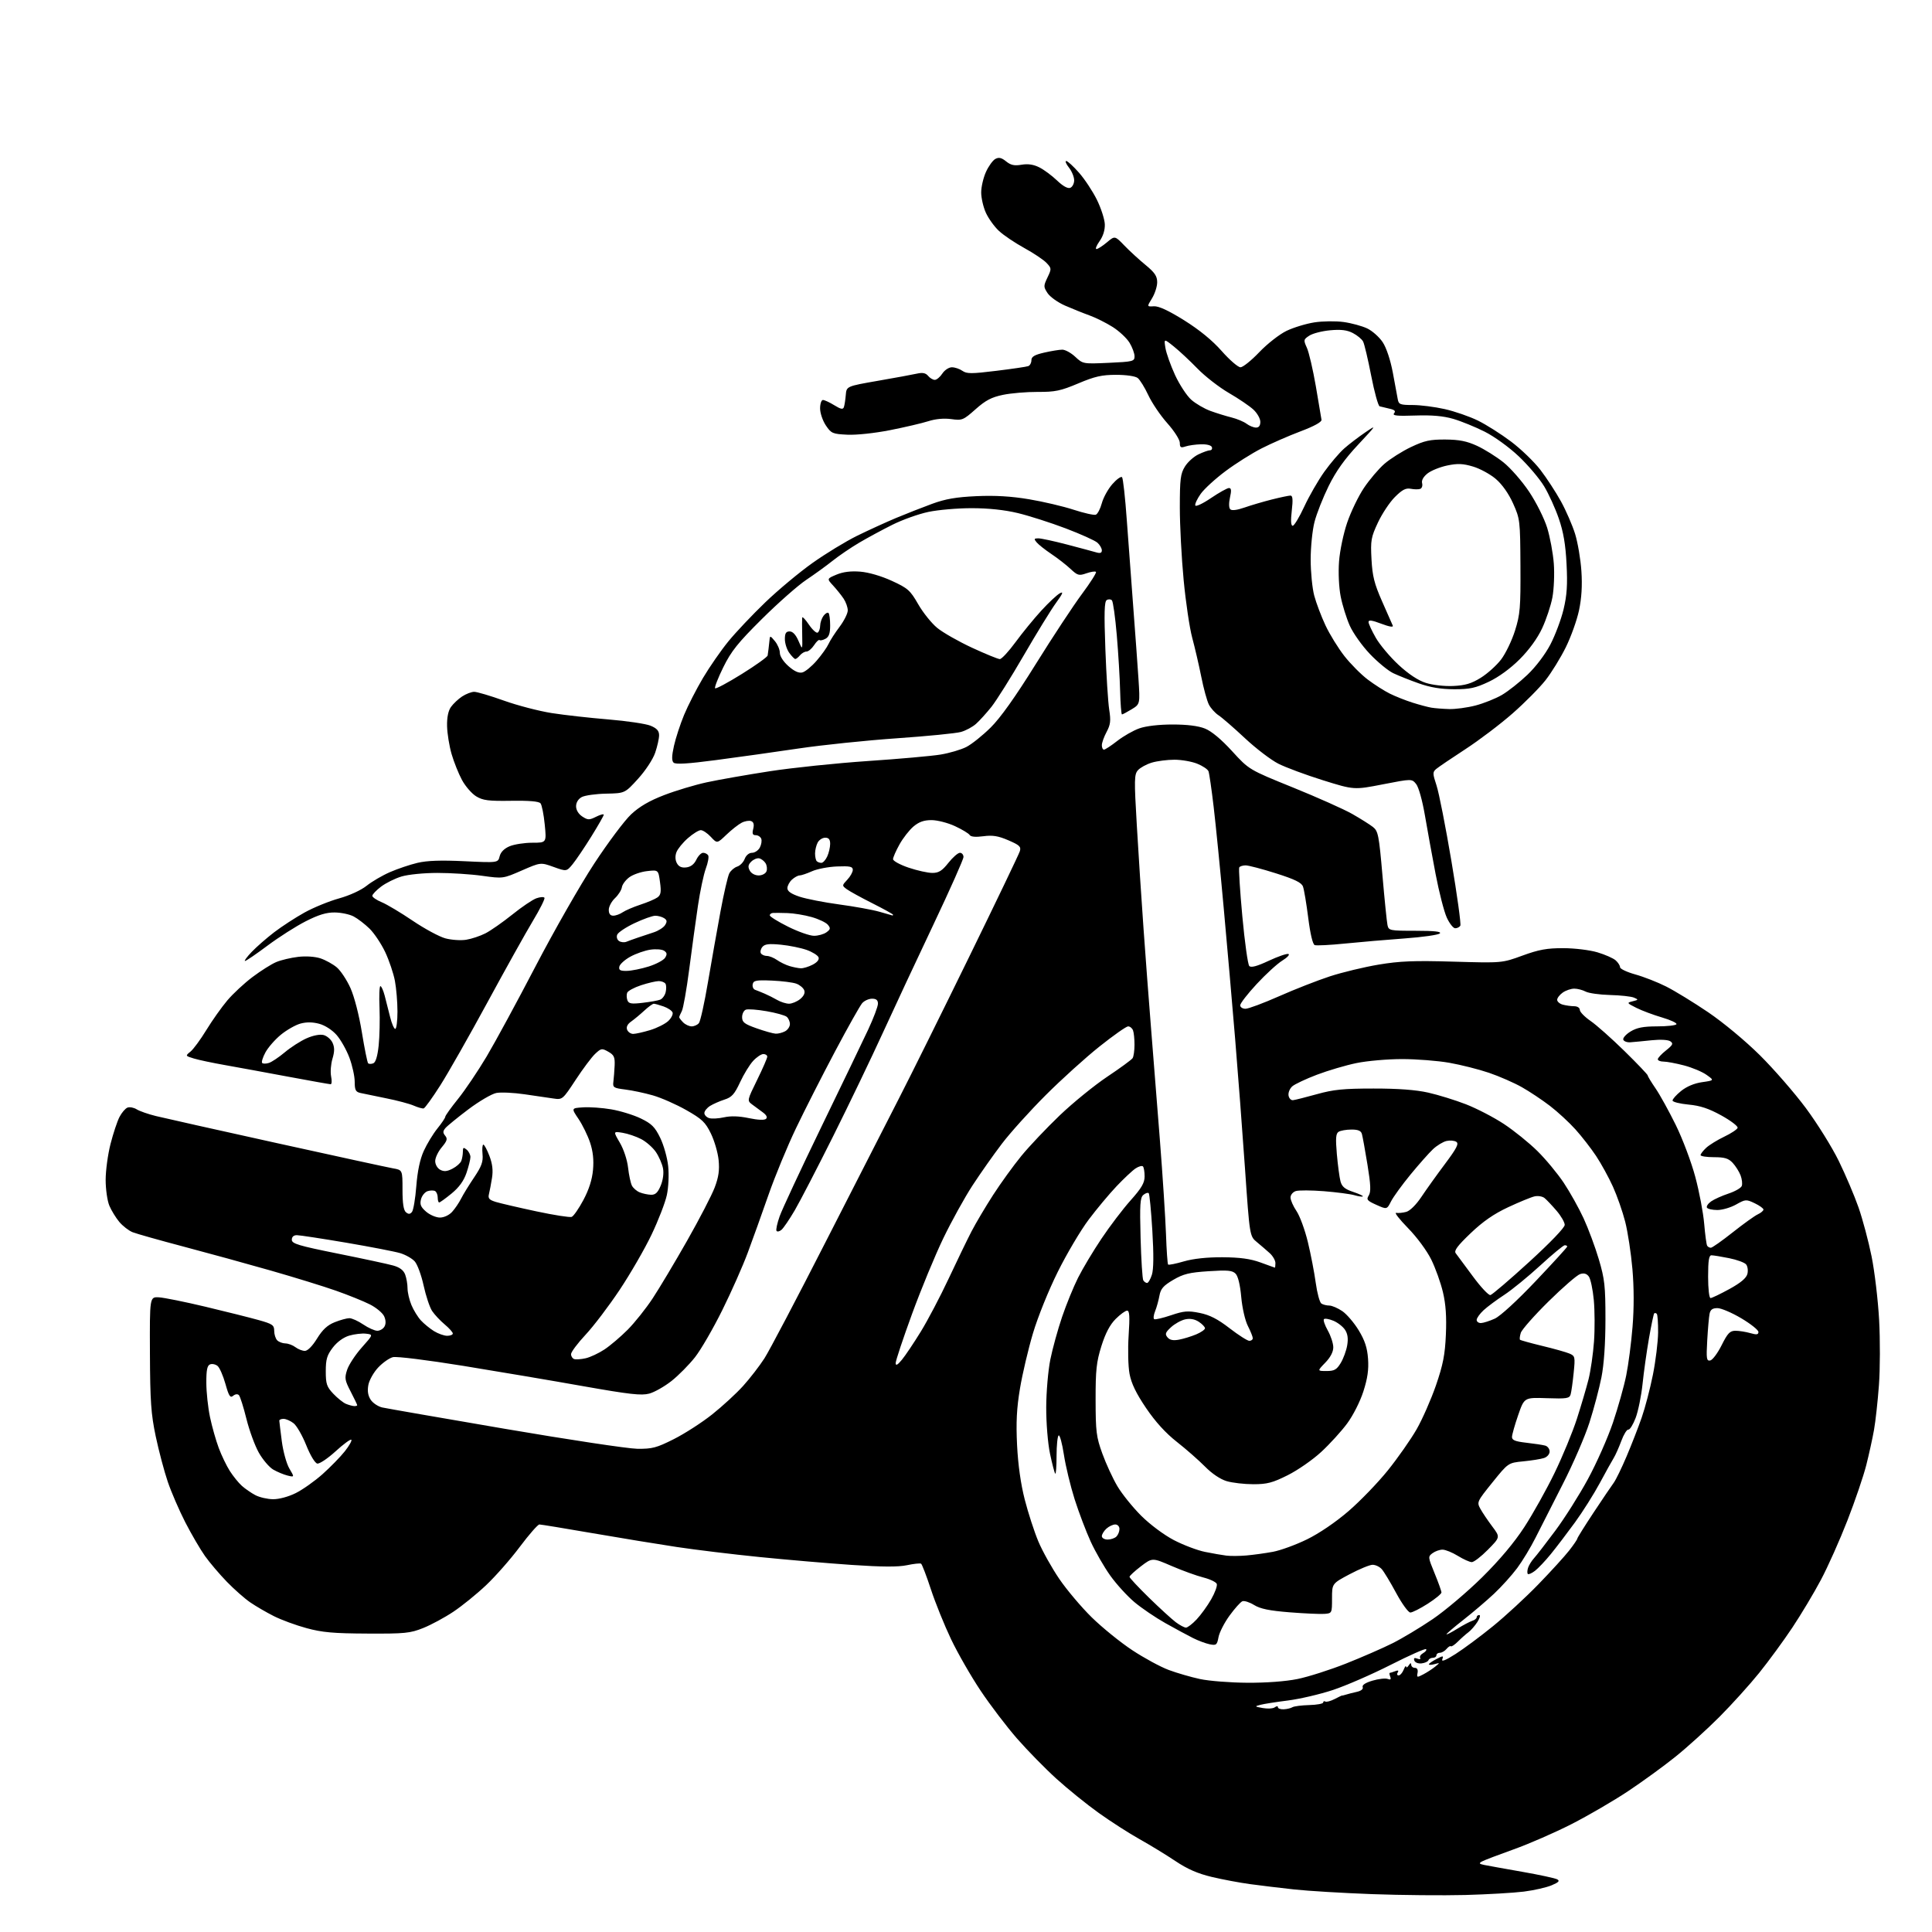 <?xml version="1.0" encoding="UTF-8" standalone="no"?>
<svg 
  version="1.1" 
  xmlns="http://www.w3.org/2000/svg" 
  xmlns:xlink="http://www.w3.org/1999/xlink" 
  xmlns:svg="http://www.w3.org/2000/svg"
  xmlns:rdf="http://www.w3.org/1999/02/22-rdf-syntax-ns#"
  xmlns:cc="http://creativecommons.org/ns#"
  xmlns:dc="http://purl.org/dc/elements/1.1/"
  viewBox="0 0 768 768"
  width="768"
  height="768"
>
<style>svg {background-color: white; }</style>"
<path stroke="none" fill="black" fill-rule="evenodd" d="M582.50,753.29C573.70,753.52 557.05,753.37 545.50,752.95C533.95,752.52 520.00,751.69 514.50,751.09C509.00,750.49 501.12,749.54 497.00,748.98C492.88,748.43 485.99,747.13 481.69,746.11C476.09,744.77 471.99,742.98 467.19,739.76C463.51,737.30 457.12,733.40 453.00,731.10C448.88,728.80 441.59,724.12 436.80,720.70C432.02,717.28 424.43,711.15 419.94,707.07C415.45,703.00 408.41,695.81 404.29,691.10C400.17,686.38 393.67,677.85 389.84,672.12C386.01,666.40 380.71,657.17 378.06,651.61C375.41,646.05 371.80,637.12 370.04,631.76C368.28,626.40 366.52,621.82 366.14,621.59C365.75,621.35 363.23,621.62 360.54,622.19C357.07,622.93 350.65,622.90 338.57,622.08C329.18,621.44 312.73,620.03 302.00,618.95C291.27,617.87 276.43,616.07 269.00,614.95C261.57,613.83 246.50,611.36 235.51,609.46C224.51,607.56 215.02,606.00 214.41,606.00C213.80,606.00 210.30,610.00 206.63,614.89C202.97,619.79 196.93,626.65 193.22,630.15C189.51,633.66 183.66,638.40 180.22,640.69C176.78,642.99 171.39,645.90 168.24,647.16C163.03,649.24 160.98,649.45 146.00,649.37C132.58,649.31 128.07,648.91 121.85,647.21C117.64,646.07 111.79,643.92 108.85,642.43C105.91,640.95 101.70,638.50 99.50,636.99C97.29,635.48 93.10,631.79 90.18,628.78C87.27,625.78 83.35,621.17 81.48,618.54C79.61,615.91 76.09,609.87 73.65,605.13C71.22,600.38 68.08,593.12 66.68,589.00C65.28,584.88 63.13,576.77 61.91,571.00C60.03,562.07 59.69,557.13 59.60,538.00C59.50,515.50 59.50,515.50 63.19,515.71C65.23,515.83 73.55,517.51 81.69,519.45C89.84,521.39 99.31,523.77 102.75,524.73C108.34,526.29 109.00,526.75 109.00,529.04C109.00,530.45 109.54,532.14 110.20,532.80C110.86,533.46 112.32,534.01 113.45,534.03C114.58,534.05 116.37,534.72 117.44,535.53C118.51,536.34 120.20,537.00 121.20,537.00C122.30,537.00 124.21,535.06 126.03,532.10C128.22,528.55 130.16,526.75 133.05,525.60C135.24,524.72 137.87,524.00 138.88,524.00C139.89,524.00 142.38,525.12 144.40,526.50C146.43,527.88 148.95,529.00 149.99,529.00C151.04,529.00 152.33,528.24 152.84,527.31C153.45,526.23 153.40,524.78 152.70,523.23C152.09,521.91 149.55,519.80 147.05,518.53C144.55,517.26 138.49,514.81 133.60,513.09C128.70,511.36 117.00,507.75 107.60,505.06C98.19,502.37 82.62,498.09 73.00,495.55C63.38,493.01 54.25,490.43 52.73,489.83C51.21,489.23 48.83,487.39 47.44,485.75C46.06,484.10 44.27,481.18 43.46,479.26C42.66,477.33 42.00,472.73 42.00,469.04C42.00,465.34 42.87,458.90 43.94,454.72C45.01,450.54 46.61,445.72 47.50,444.01C48.38,442.30 49.82,440.62 50.68,440.29C51.55,439.96 53.20,440.27 54.34,440.98C55.48,441.69 58.91,442.89 61.96,443.64C65.01,444.39 86.62,449.23 110.00,454.39C133.38,459.55 154.19,464.08 156.25,464.44C160.00,465.09 160.00,465.09 160.00,472.92C160.00,478.33 160.42,481.11 161.37,481.89C162.40,482.74 162.99,482.71 163.77,481.76C164.33,481.07 165.11,476.45 165.49,471.50C165.96,465.51 166.95,460.83 168.46,457.50C169.71,454.75 172.14,450.75 173.86,448.61C175.59,446.47 177.00,444.37 177.00,443.93C177.00,443.49 179.29,440.29 182.09,436.82C184.89,433.34 189.99,425.77 193.43,420.00C196.86,414.23 205.65,398.02 212.95,384.00C220.26,369.98 230.72,351.66 236.20,343.31C241.68,334.96 248.28,326.14 250.88,323.71C254.16,320.64 258.13,318.32 263.99,316.07C268.60,314.29 276.23,312.00 280.94,310.98C285.65,309.96 296.93,307.98 306.00,306.58C315.07,305.18 332.62,303.36 345.00,302.52C357.38,301.69 370.38,300.53 373.90,299.95C377.42,299.37 382.02,298.01 384.14,296.93C386.25,295.85 390.59,292.39 393.78,289.23C397.68,285.38 403.58,277.09 411.77,263.93C418.47,253.16 426.72,240.65 430.09,236.12C433.46,231.59 435.97,227.64 435.66,227.33C435.35,227.02 433.64,227.28 431.86,227.90C428.91,228.93 428.36,228.78 425.56,226.16C423.88,224.58 420.45,221.91 417.94,220.23C415.44,218.55 412.79,216.46 412.07,215.58C410.94,214.23 411.04,214.00 412.75,214.00C413.85,214.00 418.96,215.10 424.12,216.45C429.28,217.80 434.51,219.21 435.75,219.57C437.36,220.04 438.00,219.82 438.00,218.77C438.00,217.97 437.21,216.60 436.25,215.74C435.29,214.87 429.60,212.31 423.62,210.04C417.63,207.77 409.08,205.03 404.62,203.96C399.34,202.69 392.94,202.01 386.32,202.01C380.71,202.00 372.95,202.67 369.07,203.49C365.19,204.30 358.74,206.60 354.75,208.60C350.76,210.59 344.80,213.81 341.50,215.76C338.20,217.71 333.48,220.92 331.00,222.90C328.52,224.88 323.80,228.30 320.51,230.50C317.21,232.70 309.30,239.68 302.93,246.00C293.31,255.55 290.69,258.82 287.51,265.26C285.41,269.53 283.95,273.28 284.27,273.60C284.59,273.92 289.38,271.35 294.92,267.90C300.47,264.45 305.07,261.14 305.15,260.56C305.23,259.98 305.39,258.82 305.50,258.00C305.61,257.18 305.79,255.60 305.89,254.50C306.06,252.60 306.17,252.62 308.03,254.86C309.11,256.16 310.00,258.25 310.00,259.51C310.00,260.86 311.41,263.03 313.44,264.82C315.79,266.88 317.55,267.67 318.97,267.30C320.12,267.00 322.67,264.90 324.63,262.63C326.60,260.36 328.72,257.38 329.35,256.00C329.97,254.62 331.95,251.55 333.74,249.17C335.53,246.79 337.00,243.86 337.00,242.65C337.00,241.44 336.26,239.33 335.35,237.97C334.44,236.61 332.56,234.27 331.18,232.77C328.66,230.04 328.66,230.04 332.55,228.41C335.17,227.32 338.24,226.94 341.97,227.24C345.27,227.50 350.32,228.97 354.50,230.89C360.89,233.82 361.81,234.63 365.00,240.19C366.92,243.54 370.33,247.78 372.57,249.61C374.81,251.45 381.03,254.99 386.39,257.48C391.76,259.96 396.73,262.00 397.45,262.00C398.17,262.00 400.98,258.96 403.70,255.25C406.42,251.54 411.03,245.90 413.96,242.71C416.88,239.53 420.19,236.43 421.32,235.83C422.86,235.00 422.49,235.93 419.81,239.62C417.85,242.30 412.07,251.70 406.97,260.50C401.87,269.30 396.07,278.52 394.10,281.00C392.12,283.47 389.38,286.50 388.00,287.73C386.62,288.97 383.93,290.42 382.00,290.96C380.07,291.51 368.60,292.64 356.50,293.48C344.40,294.32 326.85,296.14 317.50,297.53C308.15,298.92 293.37,301.00 284.66,302.14C273.31,303.64 268.52,303.92 267.75,303.15C266.97,302.37 267.02,300.48 267.92,296.45C268.61,293.37 270.42,287.84 271.94,284.17C273.46,280.50 276.84,273.90 279.45,269.50C282.06,265.10 286.61,258.54 289.56,254.93C292.52,251.31 299.11,244.34 304.22,239.43C309.33,234.52 317.78,227.47 323.01,223.77C328.23,220.06 336.18,215.22 340.68,213.00C345.18,210.79 352.16,207.60 356.18,205.91C360.21,204.23 366.65,201.70 370.50,200.29C375.81,198.34 380.07,197.60 388.16,197.23C395.59,196.90 401.93,197.27 409.04,198.46C414.66,199.40 422.64,201.27 426.79,202.63C430.94,203.98 434.91,204.87 435.61,204.60C436.32,204.32 437.39,202.27 437.99,200.04C438.59,197.80 440.48,194.38 442.19,192.44C443.90,190.49 445.63,189.26 446.03,189.70C446.44,190.14 447.30,197.93 447.94,207.00C448.59,216.07 449.74,231.60 450.50,241.50C451.26,251.40 452.18,264.09 452.55,269.70C453.21,279.90 453.21,279.90 449.85,281.95C448.01,283.07 446.27,283.99 446.00,284.00C445.73,284.00 445.40,279.84 445.27,274.75C445.15,269.66 444.55,259.65 443.94,252.50C443.33,245.35 442.46,239.11 442.00,238.64C441.55,238.16 440.62,238.12 439.94,238.54C438.99,239.12 438.87,243.65 439.40,258.05C439.78,268.36 440.47,279.19 440.93,282.12C441.62,286.51 441.44,288.05 439.89,290.95C438.85,292.89 438.00,295.26 438.00,296.24C438.00,297.21 438.38,298.00 438.84,298.00C439.30,298.00 441.68,296.44 444.13,294.53C446.58,292.62 450.53,290.37 452.92,289.53C455.56,288.60 460.72,288.00 466.11,288.00C471.93,288.00 476.34,288.55 479.01,289.62C481.59,290.65 485.50,293.91 489.78,298.60C496.50,305.96 496.50,305.96 514.00,313.05C523.62,316.95 534.20,321.67 537.50,323.54C540.80,325.42 544.52,327.76 545.77,328.74C547.84,330.38 548.16,331.98 549.55,348.02C550.38,357.63 551.28,366.51 551.55,367.75C552.02,369.91 552.45,370.00 562.72,370.00C570.21,370.00 573.08,370.32 572.35,371.05C571.77,371.63 565.49,372.53 558.40,373.04C551.30,373.56 540.64,374.47 534.70,375.07C528.76,375.68 523.32,375.95 522.62,375.69C521.83,375.38 520.85,371.26 520.04,364.85C519.32,359.16 518.38,353.56 517.95,352.41C517.37,350.84 514.70,349.54 507.20,347.16C501.72,345.42 496.30,344.00 495.17,344.00C494.04,344.00 492.90,344.36 492.62,344.80C492.35,345.24 492.90,354.01 493.85,364.29C494.80,374.56 496.04,383.44 496.61,384.01C497.34,384.74 499.70,384.10 504.31,381.94C507.98,380.23 511.51,379.00 512.16,379.22C512.82,379.44 511.72,380.63 509.72,381.86C507.72,383.10 503.14,387.29 499.54,391.18C495.94,395.06 493.00,398.86 493.00,399.62C493.00,400.38 493.95,401.00 495.10,401.00C496.26,401.00 502.27,398.76 508.46,396.02C514.66,393.27 523.75,389.72 528.66,388.11C533.57,386.51 542.28,384.41 548.01,383.45C556.46,382.04 562.07,381.81 577.75,382.27C597.08,382.83 597.08,382.83 605.21,379.86C611.73,377.48 614.92,376.90 621.42,376.91C625.94,376.92 631.92,377.65 635.00,378.56C638.02,379.46 641.29,380.90 642.25,381.75C643.21,382.61 644.00,383.84 644.00,384.49C644.00,385.14 646.74,386.43 650.08,387.36C653.43,388.29 658.94,390.45 662.33,392.16C665.72,393.87 673.23,398.46 679.00,402.37C685.06,406.48 693.77,413.72 699.60,419.49C705.15,425.00 713.37,434.45 717.87,440.50C722.36,446.55 728.25,456.00 730.94,461.50C733.63,467.00 737.17,475.33 738.81,480.02C740.44,484.71 742.77,493.44 743.98,499.42C745.19,505.40 746.54,516.77 746.98,524.69C747.41,532.60 747.38,544.30 746.90,550.68C746.43,557.05 745.55,565.02 744.95,568.39C744.36,571.75 742.97,578.05 741.88,582.38C740.78,586.72 737.42,596.62 734.39,604.38C731.37,612.15 726.63,622.77 723.85,628.00C721.08,633.23 715.96,641.77 712.48,647.00C709.00,652.23 703.08,660.31 699.32,664.98C695.57,669.64 688.45,677.52 683.50,682.49C678.55,687.46 670.67,694.59 666.00,698.34C661.33,702.10 652.82,708.28 647.10,712.08C641.38,715.88 631.31,721.74 624.71,725.11C618.12,728.47 607.76,732.99 601.70,735.15C595.63,737.32 589.96,739.48 589.10,739.96C587.81,740.68 587.98,740.94 590.01,741.35C591.38,741.63 598.12,742.84 605.00,744.05C611.88,745.25 618.17,746.61 619.00,747.06C620.15,747.68 619.62,748.25 616.76,749.45C614.71,750.31 609.76,751.43 605.76,751.94C601.77,752.44 591.30,753.05 582.50,753.29zM506.75,678.68C507.48,678.14 508.00,678.13 508.00,678.66C508.00,679.16 509.04,679.52 510.30,679.47C511.57,679.41 513.12,679.04 513.75,678.65C514.39,678.26 517.40,677.87 520.45,677.79C523.50,677.71 526.00,677.25 526.00,676.76C526.00,676.28 526.37,676.11 526.82,676.39C527.27,676.67 528.96,676.21 530.57,675.38C532.18,674.54 533.50,673.92 533.50,673.99C533.50,674.07 534.17,673.91 535.00,673.65C535.83,673.38 537.78,672.89 539.34,672.54C541.07,672.16 541.99,671.42 541.69,670.65C541.38,669.83 542.79,668.91 545.60,668.08C548.01,667.37 550.72,667.06 551.61,667.40C552.76,667.85 553.06,667.59 552.64,666.51C552.32,665.68 552.24,665.00 552.45,665.00C552.66,665.00 553.62,664.70 554.58,664.33C555.77,663.87 556.10,664.03 555.61,664.83C555.21,665.47 555.37,666.00 555.97,666.00C556.57,666.00 557.47,664.99 557.97,663.75C558.47,662.51 558.91,661.95 558.95,662.50C559.00,663.05 559.47,662.83 560.00,662.00C560.65,661.00 560.97,660.92 560.98,661.75C560.99,662.44 561.65,663.00 562.44,663.00C563.35,663.00 563.74,663.75 563.50,665.00C563.14,666.86 563.29,666.90 565.81,665.57C567.29,664.79 569.40,663.42 570.50,662.52C572.47,660.92 572.47,660.90 570.25,661.52C569.01,661.86 568.00,661.89 568.00,661.59C568.00,661.30 569.34,660.36 570.97,659.51C573.70,658.10 573.89,658.11 573.32,659.62C572.90,660.71 574.69,659.99 578.59,657.50C581.84,655.43 588.55,650.45 593.50,646.42C598.45,642.40 606.56,634.92 611.52,629.80C616.48,624.69 621.99,618.64 623.77,616.36C625.55,614.08 627.00,611.95 627.00,611.63C627.00,611.31 629.91,606.65 633.47,601.27C637.03,595.90 640.65,590.55 641.51,589.39C642.36,588.22 644.66,583.50 646.61,578.89C648.57,574.27 651.26,567.36 652.60,563.51C653.94,559.67 655.95,552.02 657.05,546.52C658.15,541.01 659.08,533.44 659.12,529.68C659.15,525.92 658.92,522.58 658.59,522.26C658.27,521.93 657.81,521.86 657.57,522.09C657.34,522.33 656.40,526.79 655.49,532.01C654.58,537.23 653.43,545.39 652.94,550.15C652.44,554.91 651.20,560.99 650.19,563.65C649.17,566.32 647.87,568.41 647.29,568.29C646.71,568.17 645.46,570.20 644.50,572.79C643.54,575.38 642.19,578.41 641.50,579.53C640.81,580.64 638.31,585.14 635.95,589.53C633.59,593.91 629.15,600.95 626.08,605.17C623.01,609.38 618.70,615.04 616.50,617.74C614.30,620.45 611.46,623.45 610.18,624.43C608.91,625.40 607.63,625.96 607.34,625.67C607.05,625.39 607.09,624.30 607.42,623.25C607.75,622.21 608.82,620.49 609.78,619.43C610.75,618.37 614.56,613.45 618.24,608.50C621.93,603.55 627.76,594.34 631.19,588.02C634.63,581.71 639.12,571.58 641.17,565.52C643.21,559.46 645.59,551.01 646.45,546.74C647.32,542.46 648.45,533.78 648.96,527.43C649.57,520.01 649.55,511.80 648.91,504.44C648.36,498.15 647.07,489.69 646.04,485.66C645.01,481.62 642.81,475.34 641.16,471.70C639.51,468.06 636.51,462.59 634.49,459.54C632.46,456.49 628.77,451.73 626.27,448.96C623.78,446.19 619.21,441.97 616.12,439.60C613.03,437.23 607.98,433.87 604.91,432.14C601.84,430.41 595.99,427.85 591.91,426.46C587.83,425.07 580.73,423.28 576.12,422.47C571.51,421.66 563.05,421.00 557.33,421.00C551.60,421.00 543.45,421.71 539.21,422.59C534.97,423.46 527.90,425.55 523.50,427.22C519.10,428.89 514.69,430.97 513.71,431.83C512.72,432.69 512.04,434.31 512.21,435.44C512.37,436.58 513.18,437.43 514.00,437.34C514.83,437.25 519.10,436.17 523.50,434.95C530.09,433.11 534.06,432.71 546.00,432.71C555.82,432.70 562.84,433.23 567.74,434.33C571.73,435.23 578.48,437.32 582.74,438.97C587.01,440.63 593.79,444.14 597.81,446.79C601.83,449.44 607.83,454.28 611.14,457.55C614.46,460.82 619.17,466.51 621.62,470.19C624.07,473.87 627.62,480.22 629.50,484.29C631.38,488.37 634.11,495.70 635.56,500.60C637.89,508.49 638.19,511.20 638.19,524.50C638.18,534.09 637.61,542.38 636.60,547.50C635.73,551.90 633.59,560.00 631.83,565.49C630.07,570.99 625.29,582.02 621.21,589.99C617.13,597.97 612.25,607.57 610.37,611.33C608.48,615.09 605.22,620.49 603.11,623.33C601.00,626.17 596.85,630.77 593.89,633.55C590.92,636.33 585.46,640.98 581.75,643.89C578.04,646.80 575.00,649.39 575.00,649.65C575.00,649.90 576.91,648.93 579.25,647.48C581.59,646.03 584.29,644.60 585.25,644.30C586.21,644.01 587.00,643.37 587.00,642.88C587.00,642.40 587.46,642.00 588.02,642.00C588.59,642.00 588.26,643.24 587.29,644.75C586.32,646.26 584.72,648.10 583.73,648.83C582.74,649.57 580.86,651.23 579.57,652.52C578.27,653.82 577.00,654.67 576.75,654.42C576.49,654.16 575.72,654.64 575.02,655.48C574.32,656.31 573.14,657.00 572.38,657.00C571.62,657.00 571.00,657.45 571.00,658.00C571.00,658.55 570.36,659.00 569.58,659.00C568.80,659.00 568.02,659.44 567.83,659.97C567.65,660.50 566.42,661.07 565.11,661.22C563.75,661.38 562.51,660.89 562.22,660.09C561.88,659.10 562.23,658.88 563.42,659.33C564.35,659.69 564.85,659.56 564.53,659.05C564.22,658.54 564.75,657.68 565.72,657.14C566.69,656.59 567.22,655.88 566.89,655.56C566.56,655.23 560.21,658.05 552.78,661.82C545.35,665.59 535.04,670.08 529.88,671.79C524.72,673.50 516.67,675.38 512.00,675.97C507.32,676.56 502.38,677.33 501.00,677.70C498.65,678.31 498.71,678.39 502.00,678.98C503.93,679.32 506.06,679.19 506.75,678.68zM495.79,668.92C503.32,668.97 511.07,668.39 515.79,667.43C520.03,666.57 528.67,663.81 535.00,661.31C541.33,658.80 549.65,655.17 553.50,653.24C557.35,651.32 564.55,647.00 569.50,643.64C574.45,640.28 583.29,632.80 589.15,627.02C596.12,620.13 601.93,613.22 605.97,607.00C609.37,601.77 614.77,592.10 617.97,585.50C621.17,578.90 625.16,569.23 626.84,564.00C628.53,558.77 630.60,551.73 631.46,548.34C632.31,544.95 633.29,538.17 633.64,533.28C633.99,528.39 633.95,520.97 633.56,516.78C633.17,512.60 632.28,508.40 631.60,507.46C630.72,506.27 629.67,505.97 628.11,506.47C626.88,506.86 621.24,511.75 615.57,517.34C609.90,522.93 604.94,528.55 604.54,529.83C604.14,531.10 604.00,532.34 604.23,532.57C604.46,532.79 608.44,533.90 613.07,535.02C617.71,536.13 622.56,537.50 623.86,538.05C626.12,539.01 626.20,539.37 625.55,545.78C625.18,549.48 624.64,553.31 624.35,554.30C623.89,555.90 622.80,556.07 614.88,555.80C605.93,555.50 605.93,555.50 603.51,562.50C602.17,566.35 601.07,570.26 601.04,571.18C601.01,572.49 602.27,573.00 606.75,573.51C609.91,573.87 613.29,574.38 614.25,574.65C615.21,574.92 616.00,575.97 616.00,577.00C616.00,578.05 615.02,579.18 613.75,579.59C612.51,580.00 608.81,580.59 605.52,580.91C599.54,581.50 599.54,581.50 593.26,589.29C587.12,596.90 587.02,597.13 588.48,599.79C589.30,601.28 591.42,604.42 593.18,606.77C596.39,611.04 596.39,611.04 591.48,616.02C588.78,618.76 585.88,620.99 585.04,620.97C584.19,620.95 581.70,619.83 579.50,618.47C577.30,617.12 574.57,616.01 573.44,616.01C572.31,616.00 570.52,616.63 569.47,617.40C567.61,618.76 567.63,618.96 570.28,625.42C571.78,629.06 573.00,632.49 573.00,633.03C573.00,633.58 570.55,635.59 567.55,637.51C564.55,639.43 561.44,641.00 560.63,641.00C559.83,641.00 557.30,637.51 555.00,633.25C552.71,628.99 550.12,624.71 549.26,623.75C548.40,622.79 546.75,622.01 545.60,622.03C544.44,622.05 540.35,623.74 536.50,625.78C529.50,629.50 529.50,629.50 529.50,635.41C529.50,641.25 529.47,641.32 526.50,641.54C524.85,641.67 518.63,641.39 512.67,640.92C504.60,640.28 501.00,639.54 498.53,638.02C496.71,636.90 494.61,636.22 493.86,636.53C493.11,636.83 490.82,639.40 488.76,642.23C486.70,645.06 484.73,648.91 484.38,650.79C483.79,653.91 483.50,654.15 480.88,653.63C479.30,653.31 476.32,652.20 474.26,651.16C472.19,650.13 467.26,647.46 463.31,645.25C459.35,643.03 453.78,639.25 450.94,636.86C448.09,634.46 443.78,629.73 441.36,626.34C438.93,622.95 435.44,616.88 433.58,612.84C431.73,608.80 428.86,601.23 427.19,596.00C425.53,590.77 423.61,582.81 422.92,578.29C422.23,573.78 421.29,570.32 420.83,570.60C420.38,570.89 420.00,574.54 420.00,578.73C420.00,582.91 419.76,586.10 419.48,585.81C419.19,585.52 418.26,581.96 417.40,577.89C416.52,573.69 415.87,565.71 415.89,559.39C415.91,553.28 416.65,544.73 417.53,540.39C418.41,536.05 420.51,528.45 422.19,523.50C423.87,518.55 426.73,511.55 428.54,507.94C430.35,504.33 434.53,497.34 437.84,492.41C441.14,487.47 446.35,480.62 449.42,477.18C453.80,472.27 455.00,470.22 455.00,467.63C455.00,465.82 454.70,464.03 454.33,463.66C453.96,463.29 452.65,463.65 451.42,464.46C450.19,465.27 446.78,468.46 443.84,471.56C440.90,474.66 435.91,480.64 432.75,484.85C429.58,489.06 424.08,498.35 420.52,505.50C416.84,512.89 412.57,523.46 410.62,530.00C408.74,536.33 406.41,546.20 405.46,551.94C404.14,559.81 403.86,565.37 404.30,574.44C404.69,582.25 405.76,589.90 407.36,596.13C408.72,601.43 411.15,608.91 412.76,612.75C414.37,616.58 418.11,623.27 421.06,627.61C424.01,631.95 429.82,638.83 433.96,642.90C438.11,646.97 445.36,652.85 450.07,655.96C454.79,659.08 461.31,662.62 464.57,663.83C467.83,665.05 473.43,666.67 477.00,667.44C480.57,668.21 489.03,668.88 495.79,668.92zM471.44,647.00C472.08,647.00 473.99,645.54 475.67,643.75C477.36,641.96 479.97,638.36 481.47,635.74C482.97,633.12 483.97,630.37 483.69,629.63C483.40,628.89 480.99,627.74 478.34,627.07C475.68,626.40 470.03,624.35 465.78,622.52C458.06,619.18 458.06,619.18 453.53,622.63C451.04,624.54 449.00,626.42 449.00,626.82C449.00,627.22 452.49,630.95 456.75,635.12C461.01,639.28 465.80,643.65 467.38,644.84C468.97,646.03 470.80,647.00 471.44,647.00zM495.50,618.32C498.25,618.08 502.98,617.43 506.00,616.87C509.02,616.31 515.11,614.09 519.53,611.93C524.37,609.57 530.92,605.12 536.03,600.72C540.69,596.71 547.74,589.40 551.71,584.47C555.67,579.54 560.81,572.20 563.13,568.16C565.44,564.12 568.90,556.24 570.83,550.66C573.64,542.47 574.41,538.56 574.76,530.50C575.07,523.48 574.73,518.48 573.60,513.70C572.72,509.96 570.63,504.11 568.95,500.70C567.20,497.16 563.24,491.79 559.69,488.17C556.29,484.69 554.17,481.97 555.00,482.13C555.83,482.29 557.62,482.11 559.00,481.74C560.48,481.34 562.92,478.93 565.00,475.82C566.92,472.94 571.15,467.03 574.40,462.69C579.08,456.44 580.01,454.61 578.90,453.89C578.13,453.39 576.38,453.24 575.00,453.56C573.62,453.88 571.21,455.35 569.64,456.82C568.07,458.29 564.05,462.83 560.71,466.89C557.37,470.96 553.89,475.75 552.97,477.55C551.31,480.82 551.31,480.82 547.12,478.94C543.43,477.29 543.08,476.85 544.11,475.20C545.01,473.75 544.90,471.00 543.58,462.91C542.65,457.19 541.65,451.71 541.37,450.75C541.01,449.49 539.84,449.00 537.18,449.02C535.16,449.02 532.88,449.43 532.11,449.91C531.02,450.60 530.87,452.48 531.42,458.80C531.81,463.20 532.46,468.06 532.86,469.59C533.43,471.72 534.61,472.70 537.87,473.79C540.21,474.57 541.95,475.38 541.75,475.59C541.54,475.80 540.01,475.58 538.36,475.10C536.70,474.63 531.27,473.92 526.27,473.52C521.28,473.13 516.25,473.10 515.10,473.47C513.94,473.84 513.00,474.98 513.00,476.02C513.00,477.06 514.07,479.49 515.38,481.42C516.69,483.34 518.72,488.88 519.89,493.71C521.06,498.54 522.47,505.86 523.03,509.96C523.59,514.06 524.60,517.76 525.28,518.19C525.95,518.62 527.37,518.98 528.44,518.98C529.50,518.99 531.83,520.00 533.61,521.21C535.38,522.43 538.31,525.86 540.11,528.83C542.55,532.86 543.50,535.74 543.82,540.13C544.13,544.45 543.63,547.92 541.96,553.12C540.67,557.14 537.88,562.66 535.51,565.86C533.22,568.96 528.58,574.05 525.21,577.16C521.84,580.28 515.85,584.44 511.90,586.41C505.88,589.43 503.69,590.00 498.23,590.00C494.66,590.00 489.88,589.45 487.62,588.78C485.10,588.03 481.75,585.78 479.00,582.98C476.52,580.47 471.50,576.06 467.83,573.18C463.37,569.68 459.31,565.22 455.58,559.72C451.62,553.87 449.73,549.95 449.01,546.13C448.45,543.14 448.29,536.38 448.65,530.88C449.15,523.30 449.01,521.00 448.05,521.00C447.36,521.00 445.31,522.49 443.48,524.32C441.21,526.59 439.44,529.96 437.83,535.07C435.85,541.39 435.50,544.59 435.52,556.50C435.54,569.13 435.80,571.22 438.20,577.83C439.66,581.87 442.35,587.70 444.18,590.79C446.01,593.88 450.26,599.15 453.62,602.51C457.17,606.04 462.65,610.13 466.62,612.21C470.41,614.18 475.98,616.29 479.00,616.90C482.02,617.51 485.85,618.18 487.50,618.38C489.15,618.59 492.75,618.56 495.50,618.32zM440.30,612.00C441.56,612.00 443.14,611.46 443.80,610.80C444.46,610.14 445.00,608.79 445.00,607.80C445.00,606.78 444.27,606.00 443.33,606.00C442.41,606.00 440.83,606.74 439.83,607.65C438.82,608.57 438.00,609.92 438.00,610.65C438.00,611.39 439.04,612.00 440.30,612.00zM108.55,595.96C110.93,595.98 114.66,594.98 117.58,593.52C120.31,592.16 125.09,588.78 128.20,586.01C131.31,583.23 135.30,579.15 137.05,576.94C138.81,574.72 139.98,572.64 139.66,572.32C139.33,572.00 136.52,574.07 133.40,576.92C130.28,579.76 127.01,581.96 126.13,581.79C125.20,581.61 123.35,578.54 121.73,574.49C120.19,570.64 117.93,566.72 116.71,565.77C115.50,564.82 113.71,564.03 112.75,564.02C111.79,564.01 111.01,564.34 111.03,564.75C111.05,565.16 111.49,568.83 112.02,572.90C112.55,576.98 113.90,581.87 115.03,583.77C117.07,587.23 117.07,587.23 114.29,586.55C112.75,586.17 110.20,585.10 108.61,584.18C107.03,583.26 104.45,580.23 102.88,577.45C101.31,574.67 99.09,568.59 97.94,563.95C96.79,559.30 95.45,555.09 94.97,554.59C94.44,554.05 93.52,554.16 92.68,554.85C91.51,555.82 90.98,554.99 89.61,550.11C88.70,546.87 87.30,543.66 86.49,542.99C85.68,542.32 84.34,542.04 83.51,542.36C82.37,542.80 82.00,544.58 82.02,549.72C82.03,553.45 82.69,559.59 83.49,563.37C84.29,567.15 85.85,572.66 86.96,575.61C88.06,578.57 90.05,582.68 91.36,584.74C92.68,586.81 94.83,589.46 96.13,590.63C97.43,591.80 99.85,593.47 101.50,594.34C103.15,595.21 106.32,595.94 108.55,595.96zM253.27,575.91C259.26,575.99 260.95,575.55 267.88,572.06C272.19,569.89 279.05,565.47 283.11,562.24C287.17,559.01 292.71,553.92 295.40,550.93C298.10,547.94 301.90,543.02 303.85,540.00C305.80,536.98 316.81,516.05 328.30,493.50C339.80,470.95 352.90,445.30 357.42,436.50C361.94,427.70 374.44,402.50 385.19,380.50C395.95,358.50 405.04,339.55 405.40,338.38C405.96,336.57 405.30,335.95 400.85,334.03C396.79,332.28 394.59,331.93 390.89,332.42C387.81,332.83 385.90,332.65 385.45,331.92C385.07,331.30 382.45,329.72 379.63,328.41C376.81,327.09 372.62,326.02 370.33,326.01C367.31,326.00 365.32,326.70 363.14,328.53C361.49,329.92 358.98,333.13 357.57,335.66C356.16,338.18 355.00,340.83 355.00,341.53C355.00,342.24 357.79,343.76 361.19,344.91C364.60,346.06 368.84,347.00 370.61,347.00C373.17,347.00 374.48,346.18 377.00,343.00C378.74,340.80 380.81,339.00 381.58,339.00C382.36,339.00 383.00,339.75 383.00,340.67C383.00,341.58 377.64,353.62 371.10,367.42C364.55,381.21 355.50,400.60 350.97,410.50C346.45,420.40 337.58,438.85 331.27,451.50C324.95,464.15 318.06,477.46 315.95,481.08C313.83,484.70 311.45,488.21 310.64,488.88C309.84,489.55 308.95,489.73 308.67,489.28C308.39,488.83 308.96,486.22 309.93,483.48C310.90,480.74 318.35,464.77 326.48,448.00C334.62,431.23 343.01,413.78 345.14,409.23C347.26,404.68 349.00,400.07 349.00,398.98C349.00,397.57 348.33,397.00 346.65,397.00C345.37,397.00 343.61,397.79 342.75,398.75C341.89,399.71 337.02,408.38 331.92,418.00C326.82,427.62 319.84,441.35 316.42,448.50C312.99,455.65 308.07,467.57 305.48,475.00C302.89,482.43 299.18,492.77 297.23,498.00C295.29,503.23 290.75,513.48 287.13,520.78C283.52,528.08 278.64,536.51 276.29,539.50C273.94,542.49 269.74,546.74 266.95,548.95C264.16,551.15 260.17,553.42 258.08,553.98C254.96,554.82 250.29,554.29 231.89,551.04C219.58,548.85 198.09,545.22 184.14,542.95C169.92,540.65 157.64,539.12 156.19,539.49C154.77,539.84 152.14,541.69 150.34,543.60C148.55,545.50 146.79,548.62 146.43,550.53C145.98,552.93 146.27,554.76 147.35,556.42C148.22,557.74 150.31,559.13 151.99,559.50C153.68,559.87 175.63,563.69 200.78,567.99C225.92,572.29 249.55,575.85 253.27,575.91zM140.75,558.94C141.44,558.97 142.00,558.82 142.00,558.59C142.00,558.37 140.83,555.93 139.40,553.17C137.05,548.64 136.91,547.80 138.00,544.49C138.67,542.48 141.28,538.50 143.81,535.66C148.40,530.50 148.40,530.50 145.47,530.16C143.86,529.97 140.85,530.33 138.79,530.94C136.48,531.64 133.99,533.46 132.28,535.70C129.98,538.71 129.50,540.35 129.50,545.11C129.50,550.14 129.88,551.27 132.50,554.04C134.15,555.78 136.40,557.58 137.50,558.04C138.60,558.50 140.06,558.90 140.75,558.94zM527.32,545.00C530.41,545.00 531.35,544.47 532.95,541.83C534.01,540.09 535.17,536.93 535.53,534.80C535.99,532.11 535.73,530.23 534.67,528.62C533.84,527.35 531.76,525.73 530.05,525.02C528.34,524.31 526.65,524.02 526.29,524.38C525.93,524.73 526.62,526.77 527.82,528.90C529.02,531.03 530.00,534.04 530.00,535.59C530.00,537.40 528.86,539.58 526.80,541.70C523.61,545.00 523.61,545.00 527.32,545.00zM358.54,540.50C359.90,538.85 363.27,533.83 366.03,529.34C368.79,524.85 373.76,515.40 377.07,508.34C380.38,501.28 384.48,492.80 386.19,489.50C387.90,486.20 391.77,479.68 394.79,475.00C397.81,470.32 402.85,463.35 406.00,459.50C409.15,455.65 416.02,448.40 421.26,443.38C426.51,438.36 435.01,431.45 440.15,428.01C445.29,424.58 449.83,421.26 450.23,420.63C450.64,420.01 450.98,417.62 450.98,415.33C450.99,413.04 450.73,410.45 450.39,409.58C450.06,408.71 449.18,408.00 448.44,408.00C447.71,408.00 442.59,411.60 437.07,416.00C431.55,420.39 421.92,429.10 415.67,435.35C409.42,441.60 401.59,450.28 398.27,454.65C394.94,459.02 389.68,466.49 386.57,471.26C383.46,476.03 378.25,485.46 374.99,492.21C371.73,498.97 366.12,512.54 362.53,522.37C358.94,532.20 356.02,540.97 356.04,541.87C356.06,543.02 356.79,542.63 358.54,540.50zM232.81,539.93C234.64,539.52 238.00,537.94 240.30,536.42C242.59,534.90 246.74,531.37 249.52,528.58C252.29,525.79 256.75,520.20 259.42,516.16C262.08,512.13 268.26,501.79 273.15,493.18C278.03,484.58 282.97,475.06 284.11,472.02C285.67,467.89 286.06,465.15 285.66,461.13C285.36,458.18 283.98,453.43 282.58,450.57C280.38,446.07 279.06,444.83 272.77,441.26C268.77,438.99 262.81,436.37 259.52,435.43C256.24,434.49 251.29,433.44 248.52,433.10C243.89,432.52 243.53,432.28 243.83,429.98C244.00,428.62 244.23,425.72 244.33,423.55C244.47,420.21 244.08,419.36 241.80,418.07C239.27,416.64 238.95,416.70 236.58,418.92C235.20,420.22 231.71,424.87 228.84,429.25C223.69,437.09 223.56,437.20 220.05,436.68C218.10,436.39 212.93,435.63 208.57,435.00C204.21,434.36 199.15,434.12 197.32,434.47C195.50,434.81 190.48,437.75 186.16,441.00C181.85,444.25 177.75,447.60 177.04,448.45C176.02,449.68 176.01,450.31 176.98,451.48C177.98,452.69 177.73,453.53 175.61,456.06C174.17,457.76 173.00,460.23 173.00,461.54C173.00,462.90 173.86,464.39 174.99,465.00C176.48,465.79 177.71,465.69 179.87,464.57C181.46,463.75 183.04,462.35 183.38,461.46C183.72,460.56 184.00,458.92 184.00,457.80C184.00,456.10 184.25,455.96 185.50,457.00C186.32,457.68 187.00,459.01 187.00,459.94C187.00,460.88 186.29,463.72 185.43,466.26C184.35,469.42 182.48,472.01 179.51,474.44C177.12,476.40 174.90,478.00 174.58,478.00C174.26,478.00 174.00,477.13 174.00,476.06C174.00,474.99 173.55,473.84 172.99,473.49C172.44,473.15 171.09,473.15 169.99,473.50C168.90,473.85 167.71,475.31 167.35,476.74C166.83,478.80 167.27,479.83 169.40,481.67C170.89,482.95 173.36,484.00 174.88,484.00C176.48,484.00 178.52,483.05 179.71,481.75C180.84,480.51 182.45,478.15 183.28,476.50C184.11,474.85 186.45,471.04 188.48,468.03C191.45,463.61 192.10,461.82 191.81,458.78C191.61,456.70 191.76,455.00 192.14,455.00C192.52,455.00 193.61,457.02 194.55,459.49C195.75,462.64 196.06,465.24 195.58,468.24C195.21,470.58 194.66,473.47 194.37,474.65C193.93,476.40 194.45,476.98 197.17,477.81C199.00,478.36 206.22,480.04 213.21,481.53C220.20,483.03 226.52,484.01 227.26,483.73C228.00,483.45 230.09,480.43 231.91,477.02C234.11,472.89 235.38,468.92 235.73,465.06C236.09,461.08 235.73,457.69 234.57,454.20C233.64,451.41 231.57,447.18 229.98,444.81C227.07,440.50 227.07,440.50 231.76,440.19C234.34,440.01 239.38,440.37 242.97,440.98C246.56,441.59 251.84,443.21 254.70,444.59C259.04,446.69 260.32,447.96 262.44,452.30C263.84,455.16 265.27,460.23 265.61,463.56C265.97,467.01 265.74,471.97 265.08,475.06C264.44,478.05 261.70,485.13 259.00,490.79C256.30,496.45 250.59,506.33 246.32,512.74C242.04,519.16 235.95,527.19 232.77,530.58C229.60,533.98 227.00,537.45 227.00,538.29C227.00,539.14 227.56,540.02 228.25,540.25C228.94,540.48 230.99,540.34 232.81,539.93zM679.84,540.81C680.75,540.64 682.79,537.91 684.37,534.75C686.78,529.93 687.68,529.00 689.88,529.00C691.33,529.00 693.97,529.42 695.76,529.93C698.30,530.66 699.00,530.56 699.00,529.47C699.00,528.71 695.94,526.27 692.19,524.04C688.45,521.82 684.18,520.00 682.71,520.00C680.74,520.00 679.92,520.59 679.58,522.25C679.33,523.49 678.91,528.24 678.65,532.81C678.24,540.15 678.37,541.08 679.84,540.81zM468.66,532.54C470.47,532.20 473.54,531.26 475.48,530.45C477.41,529.64 479.00,528.54 479.00,528.01C479.00,527.48 477.89,526.32 476.54,525.43C474.90,524.36 473.09,524.04 471.12,524.47C469.49,524.83 466.96,526.24 465.49,527.60C463.25,529.67 463.02,530.32 464.09,531.61C465.00,532.70 466.33,532.97 468.66,532.54zM496.63,533.00C497.38,533.00 498.00,532.53 498.00,531.96C498.00,531.39 497.12,529.20 496.06,527.11C494.95,524.94 493.81,519.96 493.41,515.57C492.97,510.69 492.14,507.28 491.15,506.29C489.86,505.00 487.96,504.83 480.40,505.33C472.76,505.83 470.40,506.41 466.36,508.78C462.45,511.08 461.39,512.29 460.89,515.07C460.55,516.95 459.78,519.72 459.18,521.21C458.57,522.71 458.41,524.13 458.81,524.39C459.22,524.64 462.23,523.94 465.51,522.83C470.64,521.10 472.22,520.97 476.89,521.91C480.87,522.71 484.02,524.32 488.78,528.00C492.35,530.75 495.88,533.00 496.63,533.00zM177.75,531.00C178.99,531.00 180.00,530.59 180.00,530.09C180.00,529.59 178.54,527.95 176.75,526.46C174.96,524.96 172.72,522.56 171.76,521.12C170.81,519.68 169.29,515.12 168.39,511.00C167.49,506.88 165.90,502.55 164.84,501.40C163.79,500.24 161.20,498.78 159.08,498.14C156.96,497.51 147.31,495.64 137.63,493.99C127.95,492.35 119.12,491.00 118.01,491.00C116.73,491.00 116.00,491.66 116.00,492.82C116.00,494.38 118.60,495.17 134.25,498.32C144.29,500.34 154.21,502.47 156.30,503.06C158.88,503.78 160.40,504.92 161.05,506.63C161.57,508.00 162.00,510.47 162.00,512.10C162.00,513.73 162.70,516.73 163.55,518.77C164.40,520.81 166.09,523.55 167.30,524.87C168.51,526.19 170.85,528.10 172.50,529.13C174.15,530.15 176.51,530.99 177.75,531.00zM588.75,525.93C589.71,525.89 592.17,525.10 594.20,524.18C596.38,523.19 603.05,517.07 610.45,509.27C617.35,502.00 623.00,495.81 623.00,495.52C623.00,495.24 622.56,495.00 622.02,495.00C621.47,495.00 617.09,498.63 612.27,503.06C607.44,507.49 601.02,512.73 598.00,514.71C594.98,516.68 591.26,519.44 589.75,520.83C588.24,522.23 587.00,523.96 587.00,524.69C587.00,525.41 587.79,525.97 588.75,525.93zM679.97,516.00C680.50,516.00 683.87,514.38 687.47,512.41C691.98,509.93 694.20,508.06 694.62,506.39C694.95,505.06 694.72,503.37 694.10,502.62C693.49,501.88 690.44,500.76 687.32,500.14C684.21,499.51 681.07,499.00 680.33,499.00C679.33,499.00 679.00,501.08 679.00,507.50C679.00,512.30 679.42,516.00 679.97,516.00zM592.47,514.81C593.19,514.64 600.13,508.71 607.89,501.62C616.25,493.99 622.00,488.00 622.00,486.91C622.00,485.90 620.54,483.37 618.75,481.28C616.96,479.20 614.83,476.94 614.00,476.26C613.17,475.57 611.38,475.27 610.00,475.58C608.62,475.90 603.89,477.84 599.49,479.90C593.79,482.57 589.47,485.56 584.56,490.26C579.34,495.25 577.90,497.19 578.68,498.19C579.25,498.91 582.29,503.01 585.44,507.31C588.59,511.60 591.75,514.98 592.47,514.81zM455.98,510.00C456.46,510.00 457.31,508.54 457.89,506.75C458.59,504.58 458.65,498.73 458.07,489.19C457.60,481.32 456.95,474.61 456.63,474.30C456.31,473.98 455.36,474.29 454.51,474.99C453.21,476.07 453.04,478.71 453.40,492.10C453.64,500.80 454.12,508.39 454.48,508.96C454.83,509.53 455.51,510.00 455.98,510.00zM506.75,503.91C506.89,503.96 507.00,503.15 507.00,502.10C507.00,501.06 505.99,499.29 504.75,498.16C503.51,497.04 501.21,495.06 499.64,493.76C496.77,491.41 496.77,491.41 494.90,464.45C493.87,449.63 492.11,426.48 490.99,413.00C489.87,399.52 487.83,376.12 486.45,361.00C485.08,345.88 483.28,327.77 482.45,320.77C481.63,313.77 480.70,307.39 480.40,306.60C480.10,305.81 478.07,304.45 475.90,303.58C473.73,302.71 469.66,302.00 466.85,302.00C464.03,302.00 460.00,302.52 457.88,303.15C455.76,303.79 453.29,305.13 452.38,306.14C450.87,307.81 450.82,309.74 451.91,328.23C452.56,339.38 453.75,357.73 454.56,369.00C455.36,380.27 456.68,397.82 457.50,408.00C458.32,418.18 459.91,438.30 461.04,452.72C462.17,467.14 463.27,484.18 463.50,490.59C463.72,497.00 464.10,502.44 464.34,502.68C464.59,502.92 467.41,502.36 470.62,501.42C474.39,500.33 479.83,499.75 485.99,499.78C492.90,499.82 497.04,500.39 501.01,501.83C504.03,502.93 506.61,503.87 506.75,503.91zM680.09,496.00C680.62,496.00 684.53,493.25 688.78,489.88C693.02,486.52 697.51,483.30 698.75,482.72C699.99,482.15 701.00,481.29 701.00,480.82C701.00,480.35 699.43,479.22 697.50,478.30C694.14,476.70 693.85,476.72 690.11,478.82C687.98,480.02 684.63,481.00 682.67,481.00C680.72,481.00 678.86,480.58 678.54,480.07C678.23,479.56 678.97,478.44 680.19,477.58C681.41,476.72 684.53,475.32 687.12,474.46C689.71,473.60 692.08,472.24 692.38,471.44C692.69,470.64 692.48,468.75 691.91,467.24C691.33,465.73 689.92,463.49 688.76,462.25C687.08,460.46 685.56,460.00 681.33,460.00C678.40,460.00 676.00,459.63 676.00,459.17C676.00,458.72 677.01,457.41 678.25,456.26C679.49,455.12 682.72,453.13 685.43,451.84C688.13,450.55 690.52,448.98 690.73,448.34C690.93,447.71 688.04,445.50 684.30,443.43C679.26,440.65 675.87,439.52 671.23,439.09C667.78,438.76 664.92,438.05 664.87,437.50C664.81,436.95 666.34,435.23 668.25,433.69C670.45,431.91 673.51,430.62 676.60,430.18C681.48,429.48 681.48,429.48 678.36,427.26C676.65,426.04 672.62,424.35 669.41,423.52C666.20,422.68 662.55,422.00 661.29,422.00C660.03,422.00 659.00,421.58 659.00,421.07C659.00,420.56 660.46,418.98 662.25,417.57C664.98,415.40 665.26,414.82 664.00,413.94C663.10,413.32 660.10,413.15 656.50,413.52C653.20,413.87 649.42,414.23 648.10,414.32C646.78,414.42 645.51,413.95 645.28,413.28C645.04,412.61 646.35,411.15 648.18,410.03C650.70,408.50 653.23,408.01 658.69,408.00C662.65,408.00 666.12,407.62 666.41,407.15C666.70,406.68 664.14,405.48 660.72,404.47C657.30,403.47 652.70,401.75 650.50,400.65C646.64,398.71 646.59,398.62 649.00,398.03C651.36,397.44 651.39,397.36 649.50,396.56C648.40,396.10 644.12,395.63 640.00,395.53C635.87,395.42 631.52,394.81 630.32,394.17C629.11,393.53 627.08,393.00 625.79,393.00C624.50,393.00 622.44,393.70 621.22,394.56C620.00,395.41 619.00,396.71 619.00,397.44C619.00,398.17 620.01,399.04 621.25,399.37C622.49,399.70 624.51,399.98 625.75,399.99C627.04,399.99 628.00,400.62 628.00,401.45C628.00,402.25 629.93,404.23 632.28,405.85C634.64,407.47 640.71,412.87 645.78,417.84C650.85,422.81 655.00,427.17 655.00,427.51C655.00,427.86 656.40,430.17 658.11,432.66C659.82,435.14 663.43,441.68 666.14,447.19C668.85,452.69 672.35,461.99 673.91,467.85C675.48,473.71 677.07,482.07 677.44,486.44C677.81,490.81 678.34,494.75 678.62,495.19C678.89,495.64 679.55,496.00 680.09,496.00zM258.80,474.94C260.53,474.98 261.48,474.09 262.63,471.34C263.56,469.12 263.92,466.40 263.56,464.45C263.22,462.68 261.95,459.75 260.73,457.95C259.50,456.15 256.86,453.83 254.85,452.79C252.84,451.75 249.52,450.63 247.47,450.30C243.74,449.70 243.74,449.70 246.40,454.25C247.93,456.85 249.33,461.09 249.67,464.15C250.00,467.09 250.69,470.31 251.20,471.31C251.71,472.30 253.11,473.51 254.32,473.99C255.52,474.48 257.54,474.90 258.80,474.94zM304.50,444.76C305.15,444.15 304.70,443.25 303.21,442.16C301.96,441.25 300.03,439.82 298.93,439.00C296.97,437.52 297.00,437.37 300.97,429.29C303.19,424.78 305.00,420.61 305.00,420.04C305.00,419.47 304.30,419.00 303.45,419.00C302.60,419.00 300.77,420.22 299.39,421.72C298.00,423.21 295.66,427.03 294.19,430.21C291.97,434.98 290.89,436.18 288.00,437.10C286.07,437.72 283.49,438.86 282.25,439.63C281.01,440.41 280.00,441.68 280.00,442.46C280.00,443.23 280.85,444.13 281.88,444.46C282.92,444.79 285.59,444.65 287.81,444.15C290.51,443.55 293.77,443.65 297.67,444.47C301.29,445.23 303.88,445.34 304.50,444.76zM168.42,440.61C167.91,440.73 166.13,440.23 164.47,439.50C162.80,438.77 157.85,437.45 153.47,436.58C149.08,435.70 144.49,434.75 143.25,434.47C141.38,434.05 141.00,433.29 141.00,430.02C141.00,427.85 140.05,423.55 138.90,420.46C137.74,417.36 135.45,413.30 133.81,411.43C132.04,409.42 129.21,407.59 126.89,406.97C124.26,406.26 121.80,406.24 119.41,406.90C117.45,407.44 113.96,409.43 111.64,411.33C109.33,413.23 106.57,416.38 105.51,418.35C104.45,420.31 103.87,422.20 104.22,422.55C104.57,422.90 105.77,422.89 106.90,422.53C108.03,422.17 110.88,420.26 113.23,418.29C115.58,416.31 119.45,413.83 121.84,412.76C124.45,411.60 127.15,411.07 128.62,411.44C129.97,411.78 131.57,413.17 132.19,414.52C133.03,416.36 133.02,417.98 132.16,420.87C131.52,423.00 131.28,426.15 131.62,427.87C131.97,429.59 131.89,431.00 131.44,431.00C131.00,431.00 123.41,429.65 114.57,428.00C105.73,426.34 94.45,424.28 89.50,423.40C84.55,422.53 78.95,421.35 77.06,420.77C73.64,419.73 73.64,419.71 75.73,418.02C76.88,417.09 79.72,413.23 82.03,409.45C84.34,405.67 88.09,400.38 90.35,397.70C92.61,395.02 97.14,390.81 100.42,388.35C103.69,385.89 107.92,383.22 109.82,382.43C111.73,381.63 115.63,380.71 118.51,380.37C121.62,380.00 125.21,380.25 127.39,380.96C129.40,381.63 132.32,383.24 133.87,384.54C135.42,385.85 137.87,389.55 139.32,392.78C140.85,396.20 142.74,403.51 143.85,410.36C144.90,416.81 146.02,422.35 146.34,422.67C146.65,422.99 147.57,423.00 148.37,422.69C149.33,422.32 150.07,419.90 150.52,415.66C150.90,412.10 151.05,405.32 150.86,400.59C150.66,395.87 150.82,392.00 151.21,392.00C151.60,392.00 152.37,393.69 152.91,395.75C153.45,397.81 154.42,401.64 155.07,404.25C155.71,406.86 156.63,409.00 157.12,409.00C157.60,409.00 158.00,405.91 158.00,402.14C158.00,398.36 157.54,392.85 156.98,389.89C156.42,386.93 154.69,381.81 153.14,378.50C151.58,375.20 148.78,371.00 146.91,369.16C145.03,367.33 142.18,365.14 140.57,364.30C138.96,363.45 135.59,362.74 133.07,362.72C129.74,362.68 126.60,363.64 121.50,366.24C117.65,368.20 110.83,372.55 106.34,375.90C101.85,379.26 97.83,382.00 97.40,382.00C96.96,382.00 98.16,380.38 100.05,378.40C101.95,376.42 105.97,372.90 109.00,370.58C112.03,368.27 117.45,364.74 121.06,362.74C124.67,360.74 130.85,358.22 134.78,357.13C138.95,355.97 143.52,353.88 145.72,352.12C147.80,350.45 151.97,348.01 155.00,346.69C158.03,345.37 162.95,343.71 165.94,343.00C169.78,342.09 175.29,341.90 184.68,342.35C197.97,342.98 197.97,342.98 198.62,340.38C199.04,338.70 200.45,337.29 202.60,336.39C204.44,335.63 208.48,335.00 211.60,335.00C217.26,335.00 217.26,335.00 216.54,327.75C216.15,323.76 215.39,319.97 214.86,319.33C214.21,318.55 210.33,318.22 203.19,318.33C194.20,318.47 191.99,318.19 189.31,316.57C187.56,315.51 185.01,312.58 183.65,310.07C182.29,307.56 180.43,302.90 179.51,299.73C178.59,296.55 177.79,291.58 177.72,288.68C177.64,285.24 178.17,282.60 179.24,281.06C180.15,279.77 182.15,277.88 183.69,276.86C185.24,275.85 187.40,275.01 188.50,275.01C189.60,275.00 194.92,276.58 200.32,278.51C205.71,280.44 214.26,282.66 219.32,283.46C224.37,284.25 234.53,285.39 241.89,285.99C249.25,286.60 256.79,287.72 258.64,288.49C261.11,289.53 262.00,290.52 262.00,292.27C262.00,293.58 261.30,296.71 260.44,299.23C259.54,301.85 256.63,306.28 253.64,309.58C248.40,315.34 248.40,315.34 240.95,315.49C236.85,315.57 232.49,316.18 231.25,316.85C229.86,317.60 229.00,319.01 229.00,320.51C229.00,322.00 229.96,323.58 231.46,324.57C233.68,326.02 234.23,326.03 236.96,324.67C238.63,323.83 240.00,323.48 240.00,323.87C240.00,324.26 237.77,328.16 235.05,332.54C232.33,336.92 229.00,341.84 227.66,343.49C225.21,346.47 225.21,346.47 220.06,344.62C214.91,342.77 214.91,342.77 207.43,346.03C199.96,349.29 199.93,349.29 191.72,348.15C187.20,347.51 179.18,347.00 173.91,347.00C168.52,347.00 162.26,347.62 159.61,348.42C157.03,349.19 153.36,351.02 151.45,352.47C149.55,353.92 148.00,355.55 148.00,356.10C148.00,356.65 149.69,357.80 151.75,358.65C153.81,359.51 159.36,362.82 164.08,366.02C168.81,369.22 174.64,372.36 177.04,373.01C179.45,373.66 183.16,373.91 185.30,373.57C187.44,373.23 190.89,372.08 192.98,371.01C195.06,369.95 199.86,366.59 203.64,363.56C207.41,360.52 211.73,357.61 213.23,357.08C214.73,356.55 216.17,356.46 216.43,356.88C216.69,357.31 214.62,361.44 211.83,366.07C209.04,370.71 200.90,385.30 193.74,398.50C186.58,411.70 178.16,426.52 175.03,431.44C171.90,436.36 168.92,440.49 168.42,440.61zM251.72,410.99C252.70,410.98 255.73,410.30 258.45,409.48C261.17,408.65 264.40,407.03 265.63,405.88C266.85,404.73 267.63,403.19 267.35,402.46C267.07,401.74 265.46,400.66 263.77,400.07C262.08,399.48 260.33,399.00 259.89,399.00C259.44,399.00 257.73,400.24 256.10,401.75C254.47,403.26 252.12,405.21 250.89,406.08C249.43,407.11 248.87,408.23 249.29,409.33C249.65,410.25 250.74,411.00 251.72,410.99zM308.32,410.90C309.31,410.96 311.00,410.53 312.07,409.96C313.13,409.40 314.00,408.10 314.00,407.09C314.00,406.07 313.43,404.77 312.73,404.19C312.03,403.61 308.43,402.61 304.72,401.97C301.02,401.32 297.31,401.05 296.49,401.36C295.67,401.68 295.00,403.02 295.00,404.34C295.00,406.36 295.91,407.06 300.75,408.77C303.91,409.89 307.32,410.85 308.32,410.90zM274.95,408.00C275.94,408.00 277.24,407.42 277.82,406.71C278.41,406.01 280.03,398.70 281.42,390.46C282.82,382.23 285.06,369.58 286.40,362.34C287.74,355.10 289.32,348.27 289.92,347.15C290.51,346.04 291.92,344.84 293.06,344.48C294.19,344.12 295.53,342.74 296.03,341.41C296.58,339.98 297.76,339.00 298.94,339.00C300.03,339.00 301.43,338.06 302.04,336.92C302.65,335.78 302.91,334.20 302.61,333.42C302.31,332.64 301.32,332.00 300.42,332.00C299.17,332.00 298.93,331.41 299.42,329.48C299.85,327.75 299.59,326.78 298.60,326.40C297.81,326.10 296.11,326.38 294.83,327.04C293.55,327.70 290.82,329.84 288.78,331.79C285.06,335.35 285.06,335.35 282.58,332.68C281.21,331.20 279.41,330.00 278.58,330.00C277.75,330.00 275.44,331.43 273.44,333.19C271.44,334.94 269.40,337.45 268.90,338.75C268.33,340.27 268.39,341.86 269.07,343.13C269.81,344.51 270.95,345.03 272.81,344.81C274.57,344.61 275.93,343.56 276.80,341.75C277.52,340.24 278.73,339.00 279.50,339.00C280.26,339.00 281.17,339.46 281.51,340.02C281.86,340.59 281.44,342.95 280.57,345.27C279.71,347.60 278.30,354.23 277.45,360.00C276.59,365.77 275.03,377.14 273.98,385.25C272.93,393.37 271.60,400.87 271.03,401.94C270.47,403.00 270.00,404.09 270.00,404.36C270.00,404.63 270.71,405.56 271.57,406.43C272.44,407.29 273.96,408.00 274.95,408.00zM255.44,398.64C258.40,398.29 261.55,397.73 262.42,397.39C263.30,397.05 264.28,395.73 264.60,394.45C264.92,393.16 264.89,391.64 264.54,391.06C264.18,390.48 262.98,390.00 261.88,390.00C260.78,390.00 257.61,390.74 254.85,391.64C252.09,392.55 249.59,393.90 249.31,394.64C249.02,395.39 249.07,396.74 249.41,397.64C249.93,398.99 250.98,399.16 255.44,398.64zM313.64,398.99C314.82,398.99 316.80,398.17 318.06,397.16C319.52,395.97 320.11,394.72 319.69,393.64C319.34,392.72 317.95,391.55 316.60,391.04C315.25,390.53 310.87,389.97 306.86,389.80C300.57,389.54 299.52,389.74 299.21,391.25C299.01,392.22 299.45,393.22 300.18,393.47C300.90,393.73 302.62,394.42 304.00,395.01C305.38,395.60 307.62,396.73 309.00,397.53C310.38,398.32 312.46,398.98 313.64,398.99zM249.18,385.94C251.00,385.91 254.93,385.12 257.89,384.19C260.86,383.25 263.78,381.69 264.39,380.72C265.25,379.35 265.16,378.71 264.00,377.94C263.18,377.38 260.71,377.19 258.53,377.51C256.34,377.83 252.75,379.09 250.54,380.31C248.33,381.53 246.37,383.31 246.19,384.26C245.92,385.64 246.54,385.99 249.18,385.94zM318.30,384.91C319.29,384.96 321.41,384.32 323.02,383.49C324.86,382.54 325.73,381.45 325.38,380.54C325.07,379.75 322.95,378.43 320.66,377.61C318.37,376.80 313.75,375.86 310.40,375.53C305.67,375.07 304.02,375.27 303.06,376.42C302.38,377.24 302.12,378.38 302.47,378.96C302.83,379.53 303.89,380.00 304.84,380.00C305.78,380.00 307.59,380.72 308.85,381.60C310.11,382.49 312.34,383.57 313.82,384.02C315.29,384.46 317.31,384.87 318.30,384.91zM249.00,374.37C249.82,374.03 251.85,373.30 253.50,372.74C255.15,372.18 258.03,371.23 259.89,370.61C261.76,370.00 263.78,368.70 264.39,367.72C265.25,366.34 265.16,365.73 264.00,364.99C263.18,364.46 261.60,364.02 260.50,364.02C259.40,364.01 255.68,365.34 252.23,366.97C248.78,368.60 245.68,370.67 245.34,371.57C244.98,372.48 245.32,373.59 246.10,374.09C246.87,374.58 248.18,374.70 249.00,374.37zM323.56,371.99C325.24,372.00 327.47,371.37 328.52,370.61C330.14,369.42 330.23,368.98 329.08,367.60C328.34,366.71 325.43,365.33 322.62,364.54C319.80,363.74 315.48,363.03 313.00,362.96C310.52,362.88 307.94,362.86 307.25,362.91C306.56,362.96 306.00,363.39 306.00,363.87C306.00,364.35 309.26,366.37 313.25,368.36C317.24,370.35 321.88,371.99 323.56,371.99zM578.47,369.00C577.69,369.00 576.18,367.08 575.11,364.73C574.04,362.39 572.05,354.63 570.68,347.48C569.32,340.34 567.40,329.84 566.43,324.15C565.41,318.19 563.93,312.90 562.94,311.67C561.21,309.55 561.21,309.55 549.74,311.78C538.26,314.02 538.26,314.02 525.88,310.16C519.07,308.03 511.10,305.07 508.16,303.58C505.23,302.10 499.24,297.52 494.85,293.42C490.47,289.32 485.76,285.23 484.39,284.34C483.02,283.44 481.30,281.53 480.56,280.10C479.82,278.67 478.45,273.68 477.52,269.00C476.58,264.32 474.96,257.35 473.92,253.50C472.88,249.65 471.35,239.34 470.52,230.59C469.68,221.84 469.00,208.84 469.00,201.71C469.00,190.45 469.27,188.31 471.02,185.47C472.12,183.68 474.55,181.49 476.42,180.61C478.28,179.72 480.33,179.00 480.98,179.00C481.63,179.00 481.98,178.44 481.74,177.75C481.49,177.01 479.73,176.55 477.41,176.61C475.26,176.67 472.49,177.06 471.25,177.48C469.37,178.11 469.00,177.87 469.00,176.03C469.00,174.80 466.81,171.36 464.05,168.26C461.32,165.21 457.92,160.19 456.48,157.10C455.04,154.02 453.13,150.94 452.24,150.25C451.30,149.53 447.70,149.00 443.67,149.00C438.00,149.00 435.22,149.63 428.61,152.42C421.59,155.38 419.42,155.83 412.50,155.79C408.10,155.77 401.89,156.29 398.69,156.96C394.14,157.90 391.77,159.15 387.78,162.70C382.91,167.02 382.47,167.20 378.13,166.60C375.25,166.21 371.91,166.51 369.04,167.43C366.54,168.23 359.69,169.83 353.82,170.99C347.70,172.20 340.44,172.97 336.85,172.80C330.96,172.52 330.43,172.29 328.28,169.10C327.03,167.23 326.00,164.20 326.00,162.35C326.00,160.51 326.51,159.00 327.13,159.00C327.75,159.00 329.78,159.94 331.63,161.08C334.23,162.69 335.11,162.86 335.46,161.83C335.72,161.10 336.05,158.94 336.21,157.03C336.50,153.55 336.50,153.55 349.00,151.37C355.88,150.18 362.88,148.89 364.56,148.51C366.76,148.02 367.98,148.27 368.93,149.41C369.65,150.29 370.85,151.00 371.60,151.00C372.34,151.00 373.69,149.88 374.59,148.50C375.50,147.11 377.19,146.00 378.39,146.00C379.58,146.00 381.46,146.63 382.57,147.41C384.30,148.62 386.18,148.62 396.04,147.41C402.34,146.64 408.06,145.80 408.75,145.54C409.44,145.28 410.00,144.23 410.00,143.20C410.00,141.79 411.21,141.06 415.08,140.17C417.87,139.53 421.11,139.00 422.28,139.00C423.45,139.00 425.78,140.28 427.45,141.85C430.48,144.68 430.58,144.69 440.75,144.23C450.40,143.79 451.00,143.64 451.00,141.63C450.99,140.46 450.10,138.03 449.00,136.23C447.90,134.43 444.90,131.63 442.34,130.00C439.77,128.37 435.61,126.29 433.09,125.38C430.56,124.47 426.18,122.70 423.33,121.46C420.49,120.21 417.39,117.99 416.43,116.53C414.79,114.02 414.78,113.68 416.39,110.30C418.04,106.85 418.03,106.66 416.02,104.52C414.87,103.30 410.89,100.63 407.17,98.59C403.45,96.55 398.91,93.49 397.08,91.78C395.25,90.07 392.92,86.83 391.90,84.58C390.88,82.34 390.04,78.70 390.04,76.50C390.04,74.30 390.90,70.62 391.94,68.33C392.98,66.04 394.66,63.72 395.67,63.18C397.06,62.43 398.12,62.68 399.94,64.15C401.80,65.66 403.22,65.97 406.09,65.48C408.65,65.05 410.86,65.38 413.16,66.54C415.00,67.46 418.16,69.81 420.18,71.74C422.50,73.97 424.44,75.05 425.43,74.67C426.29,74.33 427.00,72.98 427.00,71.67C427.00,70.35 426.07,68.08 424.93,66.63C423.79,65.19 423.30,64.00 423.84,64.00C424.39,64.00 426.68,66.10 428.93,68.66C431.19,71.22 434.38,76.06 436.04,79.42C437.69,82.78 439.10,87.15 439.18,89.14C439.27,91.44 438.51,93.88 437.09,95.87C435.87,97.59 435.31,99.00 435.86,99.00C436.40,99.00 438.27,97.80 440.01,96.34C443.17,93.68 443.17,93.68 446.94,97.59C449.01,99.74 452.80,103.22 455.36,105.32C459.04,108.35 460.00,109.77 460.00,112.20C460.00,113.89 459.07,116.76 457.94,118.60C455.88,121.93 455.88,121.93 458.69,121.75C460.59,121.63 464.49,123.44 470.73,127.33C476.77,131.11 481.92,135.31 485.65,139.55C488.79,143.10 492.14,146.00 493.11,146.00C494.07,146.00 497.43,143.30 500.58,140.00C503.75,136.67 508.58,132.90 511.40,131.53C514.21,130.18 519.20,128.66 522.50,128.15C525.80,127.64 531.04,127.58 534.13,128.01C537.23,128.44 541.44,129.59 543.47,130.55C545.51,131.52 548.28,133.98 549.64,136.03C551.12,138.27 552.71,143.05 553.67,148.12C554.53,152.73 555.42,157.51 555.64,158.75C556.00,160.76 556.62,161.00 561.57,161.00C564.62,161.00 570.34,161.73 574.30,162.62C578.26,163.51 584.20,165.57 587.50,167.19C590.80,168.81 596.72,172.56 600.65,175.52C604.59,178.48 609.84,183.54 612.32,186.77C614.81,190.00 618.49,195.65 620.51,199.32C622.53,202.99 625.06,208.81 626.13,212.25C627.19,215.69 628.32,222.32 628.63,227.00C629.02,232.79 628.71,237.77 627.68,242.64C626.84,246.57 624.47,253.19 622.41,257.35C620.35,261.51 616.74,267.37 614.38,270.38C612.02,273.39 606.13,279.33 601.29,283.58C596.46,287.83 588.00,294.24 582.50,297.82C577.00,301.40 571.78,304.94 570.91,305.68C569.46,306.91 569.47,307.48 571.05,312.26C572.00,315.14 574.66,328.63 576.95,342.24C579.25,355.85 580.85,367.44 580.50,367.99C580.16,368.55 579.24,369.00 578.47,369.00zM243.78,364.00C244.76,364.00 246.44,363.39 247.53,362.64C248.61,361.90 251.80,360.53 254.60,359.61C257.41,358.69 260.45,357.39 261.37,356.72C262.70,355.74 262.90,354.54 262.36,350.64C261.70,345.77 261.70,345.77 257.23,346.28C254.78,346.55 251.59,347.66 250.14,348.74C248.69,349.82 247.36,351.61 247.20,352.73C247.03,353.84 245.79,355.79 244.45,357.05C243.10,358.31 242.00,360.40 242.00,361.67C242.00,363.24 242.58,364.00 243.78,364.00zM354.75,363.91C354.89,363.96 355.00,363.82 355.00,363.61C355.00,363.39 351.29,361.34 346.75,359.05C342.21,356.76 337.63,354.24 336.57,353.45C334.67,352.04 334.68,351.97 336.82,349.69C338.02,348.42 339.00,346.66 339.00,345.78C339.00,344.47 337.90,344.23 332.75,344.43C329.31,344.56 324.83,345.42 322.78,346.34C320.74,347.25 318.52,348.00 317.86,348.00C317.20,348.00 315.83,348.74 314.83,349.65C313.82,350.57 313.00,352.10 313.00,353.07C313.00,354.30 314.49,355.33 317.84,356.45C320.51,357.33 327.60,358.72 333.59,359.53C339.59,360.34 346.75,361.63 349.50,362.41C352.25,363.19 354.61,363.86 354.75,363.91zM301.57,348.00C302.96,348.00 304.34,347.27 304.69,346.36C305.04,345.46 304.86,344.00 304.30,343.11C303.74,342.23 302.60,341.37 301.76,341.20C300.93,341.04 299.51,341.63 298.62,342.52C297.39,343.75 297.25,344.60 298.04,346.07C298.63,347.19 300.12,348.00 301.57,348.00zM326.51,343.00C327.15,343.00 328.20,341.85 328.84,340.45C329.48,339.05 330.00,336.80 330.00,335.45C330.00,333.68 329.45,333.00 328.04,333.00C326.95,333.00 325.60,333.87 325.04,334.93C324.47,336.00 324.00,337.95 324.00,339.27C324.00,340.59 324.30,341.97 324.67,342.33C325.03,342.70 325.86,343.00 326.51,343.00zM576.04,281.86C578.54,281.94 583.26,281.30 586.54,280.45C589.82,279.59 594.52,277.71 597.00,276.27C599.48,274.82 604.05,271.22 607.16,268.25C610.51,265.07 614.25,260.13 616.31,256.18C618.22,252.51 620.58,246.23 621.54,242.23C622.88,236.63 623.16,232.48 622.73,224.23C622.34,216.48 621.49,211.46 619.66,206.17C618.28,202.13 615.65,196.35 613.82,193.32C611.99,190.29 607.46,184.93 603.74,181.41C599.91,177.78 594.03,173.53 590.18,171.59C586.44,169.71 580.82,167.42 577.70,166.51C573.70,165.35 569.21,164.96 562.59,165.18C555.30,165.43 553.39,165.23 554.17,164.29C554.91,163.41 554.41,162.91 552.34,162.46C550.78,162.11 549.02,161.69 548.44,161.52C547.85,161.35 546.34,155.87 545.07,149.35C543.80,142.83 542.36,136.72 541.85,135.76C541.35,134.80 539.52,133.29 537.78,132.39C535.47,131.19 533.06,130.90 528.78,131.29C525.56,131.58 521.83,132.54 520.48,133.42C518.15,134.95 518.11,135.16 519.51,138.26C520.32,140.04 521.92,146.90 523.06,153.50C524.20,160.10 525.22,166.12 525.32,166.88C525.43,167.75 522.39,169.43 517.00,171.46C512.33,173.22 505.35,176.27 501.50,178.24C497.65,180.20 491.20,184.27 487.17,187.28C483.13,190.29 478.70,194.35 477.31,196.30C475.92,198.26 474.95,200.33 475.14,200.92C475.34,201.51 478.15,200.19 481.38,197.99C484.62,195.80 487.84,194.00 488.53,194.00C489.47,194.00 489.57,194.95 488.94,197.75C488.44,200.00 488.48,201.88 489.05,202.45C489.65,203.05 491.75,202.79 494.75,201.74C497.36,200.83 502.26,199.39 505.64,198.54C509.02,197.69 512.33,197.00 512.99,197.00C513.87,197.00 514.01,198.60 513.50,203.00C513.03,207.02 513.16,209.00 513.87,209.00C514.46,209.00 516.52,205.58 518.45,201.41C520.38,197.24 523.96,191.01 526.41,187.57C528.87,184.13 532.44,179.95 534.35,178.27C536.25,176.59 539.99,173.74 542.66,171.92C547.39,168.69 547.32,168.80 539.89,176.75C534.51,182.49 531.07,187.32 528.17,193.19C525.92,197.76 523.38,204.18 522.54,207.46C521.69,210.74 521.01,217.49 521.01,222.46C521.02,227.43 521.65,233.87 522.43,236.77C523.20,239.67 525.20,244.97 526.88,248.56C528.56,252.15 531.96,257.66 534.43,260.81C536.91,263.96 541.08,268.16 543.72,270.15C546.35,272.14 550.30,274.65 552.50,275.74C554.70,276.83 558.75,278.44 561.50,279.31C564.25,280.18 567.62,281.08 569.00,281.31C570.38,281.54 573.54,281.79 576.04,281.86zM578.00,273.98C572.76,273.96 568.54,273.26 564.00,271.65C560.42,270.39 555.85,268.56 553.83,267.60C551.81,266.64 547.63,263.20 544.54,259.95C541.45,256.71 537.85,251.64 536.54,248.68C535.23,245.73 533.61,240.52 532.94,237.11C532.23,233.48 531.96,227.70 532.29,223.20C532.61,218.91 534.05,212.05 535.54,207.71C537.01,203.42 539.99,197.24 542.18,193.97C544.36,190.71 548.02,186.39 550.32,184.39C552.62,182.39 557.38,179.38 560.89,177.71C566.25,175.17 568.47,174.68 574.55,174.72C580.09,174.76 583.09,175.36 587.16,177.23C590.10,178.59 594.81,181.53 597.63,183.78C600.45,186.02 605.05,191.28 607.85,195.47C610.67,199.68 613.87,206.09 615.02,209.79C616.16,213.48 617.35,219.88 617.66,224.00C617.97,228.12 617.72,234.18 617.11,237.46C616.49,240.74 614.65,246.28 613.02,249.76C611.16,253.75 607.85,258.31 604.10,262.06C600.41,265.75 595.74,269.15 591.82,271.01C586.53,273.51 584.28,274.00 578.00,273.98zM577.64,272.69C582.41,272.48 584.87,271.75 588.61,269.44C591.26,267.80 594.91,264.52 596.71,262.16C598.51,259.80 601.00,254.63 602.24,250.68C604.27,244.24 604.49,241.59 604.40,224.96C604.30,206.88 604.23,206.26 601.48,200.14C599.73,196.23 597.15,192.58 594.63,190.41C592.41,188.51 588.32,186.28 585.55,185.46C581.54,184.27 579.44,184.18 575.31,185.04C572.46,185.63 568.93,187.05 567.48,188.19C565.82,189.50 565.01,190.94 565.31,192.07C565.57,193.06 565.24,194.08 564.58,194.33C563.91,194.59 562.22,194.57 560.81,194.30C558.83,193.92 557.41,194.66 554.50,197.57C552.43,199.63 549.40,204.20 547.75,207.72C545.01,213.58 544.79,214.82 545.19,222.31C545.55,229.01 546.31,232.05 549.38,239.00C551.44,243.68 553.36,248.03 553.65,248.69C553.97,249.43 552.28,249.15 549.08,247.94C545.40,246.54 544.00,246.35 544.01,247.25C544.01,247.94 545.33,250.78 546.92,253.56C548.52,256.34 552.58,261.17 555.95,264.29C559.92,267.97 563.73,270.49 566.79,271.46C569.46,272.31 574.16,272.85 577.64,272.69zM316.13,261.97C315.78,261.95 314.71,260.85 313.75,259.53C312.79,258.21 312.00,255.75 312.00,254.06C312.00,251.72 312.45,251.00 313.89,251.00C315.13,251.00 316.35,252.31 317.40,254.75C319.01,258.50 319.01,258.50 318.89,252.50C318.82,249.20 318.81,246.06 318.88,245.52C318.95,244.98 320.15,246.23 321.55,248.29C322.96,250.36 324.53,251.79 325.05,251.47C325.57,251.15 326.01,249.90 326.03,248.69C326.05,247.49 326.66,245.72 327.38,244.77C328.11,243.81 328.99,243.32 329.35,243.68C329.71,244.04 330.00,246.27 330.00,248.63C330.00,251.81 329.51,253.19 328.13,253.93C327.10,254.48 326.04,254.71 325.77,254.43C325.49,254.16 324.52,255.08 323.61,256.47C322.70,257.86 321.34,259.00 320.60,259.00C319.85,259.00 318.68,259.68 318.00,260.50C317.32,261.32 316.47,261.99 316.13,261.97zM499.25,169.97C500.42,169.99 501.00,169.24 501.00,167.69C501.00,166.41 499.76,164.23 498.25,162.82C496.74,161.42 492.35,158.44 488.50,156.21C484.65,153.98 479.02,149.61 476.00,146.50C472.98,143.39 468.74,139.43 466.58,137.71C462.67,134.57 462.67,134.57 463.28,138.34C463.62,140.41 465.34,145.25 467.11,149.10C468.89,152.94 471.79,157.36 473.56,158.92C475.34,160.48 478.75,162.47 481.14,163.34C483.54,164.22 487.31,165.39 489.53,165.94C491.75,166.50 494.45,167.63 495.53,168.45C496.61,169.27 498.29,169.95 499.25,169.97z" />

</svg>